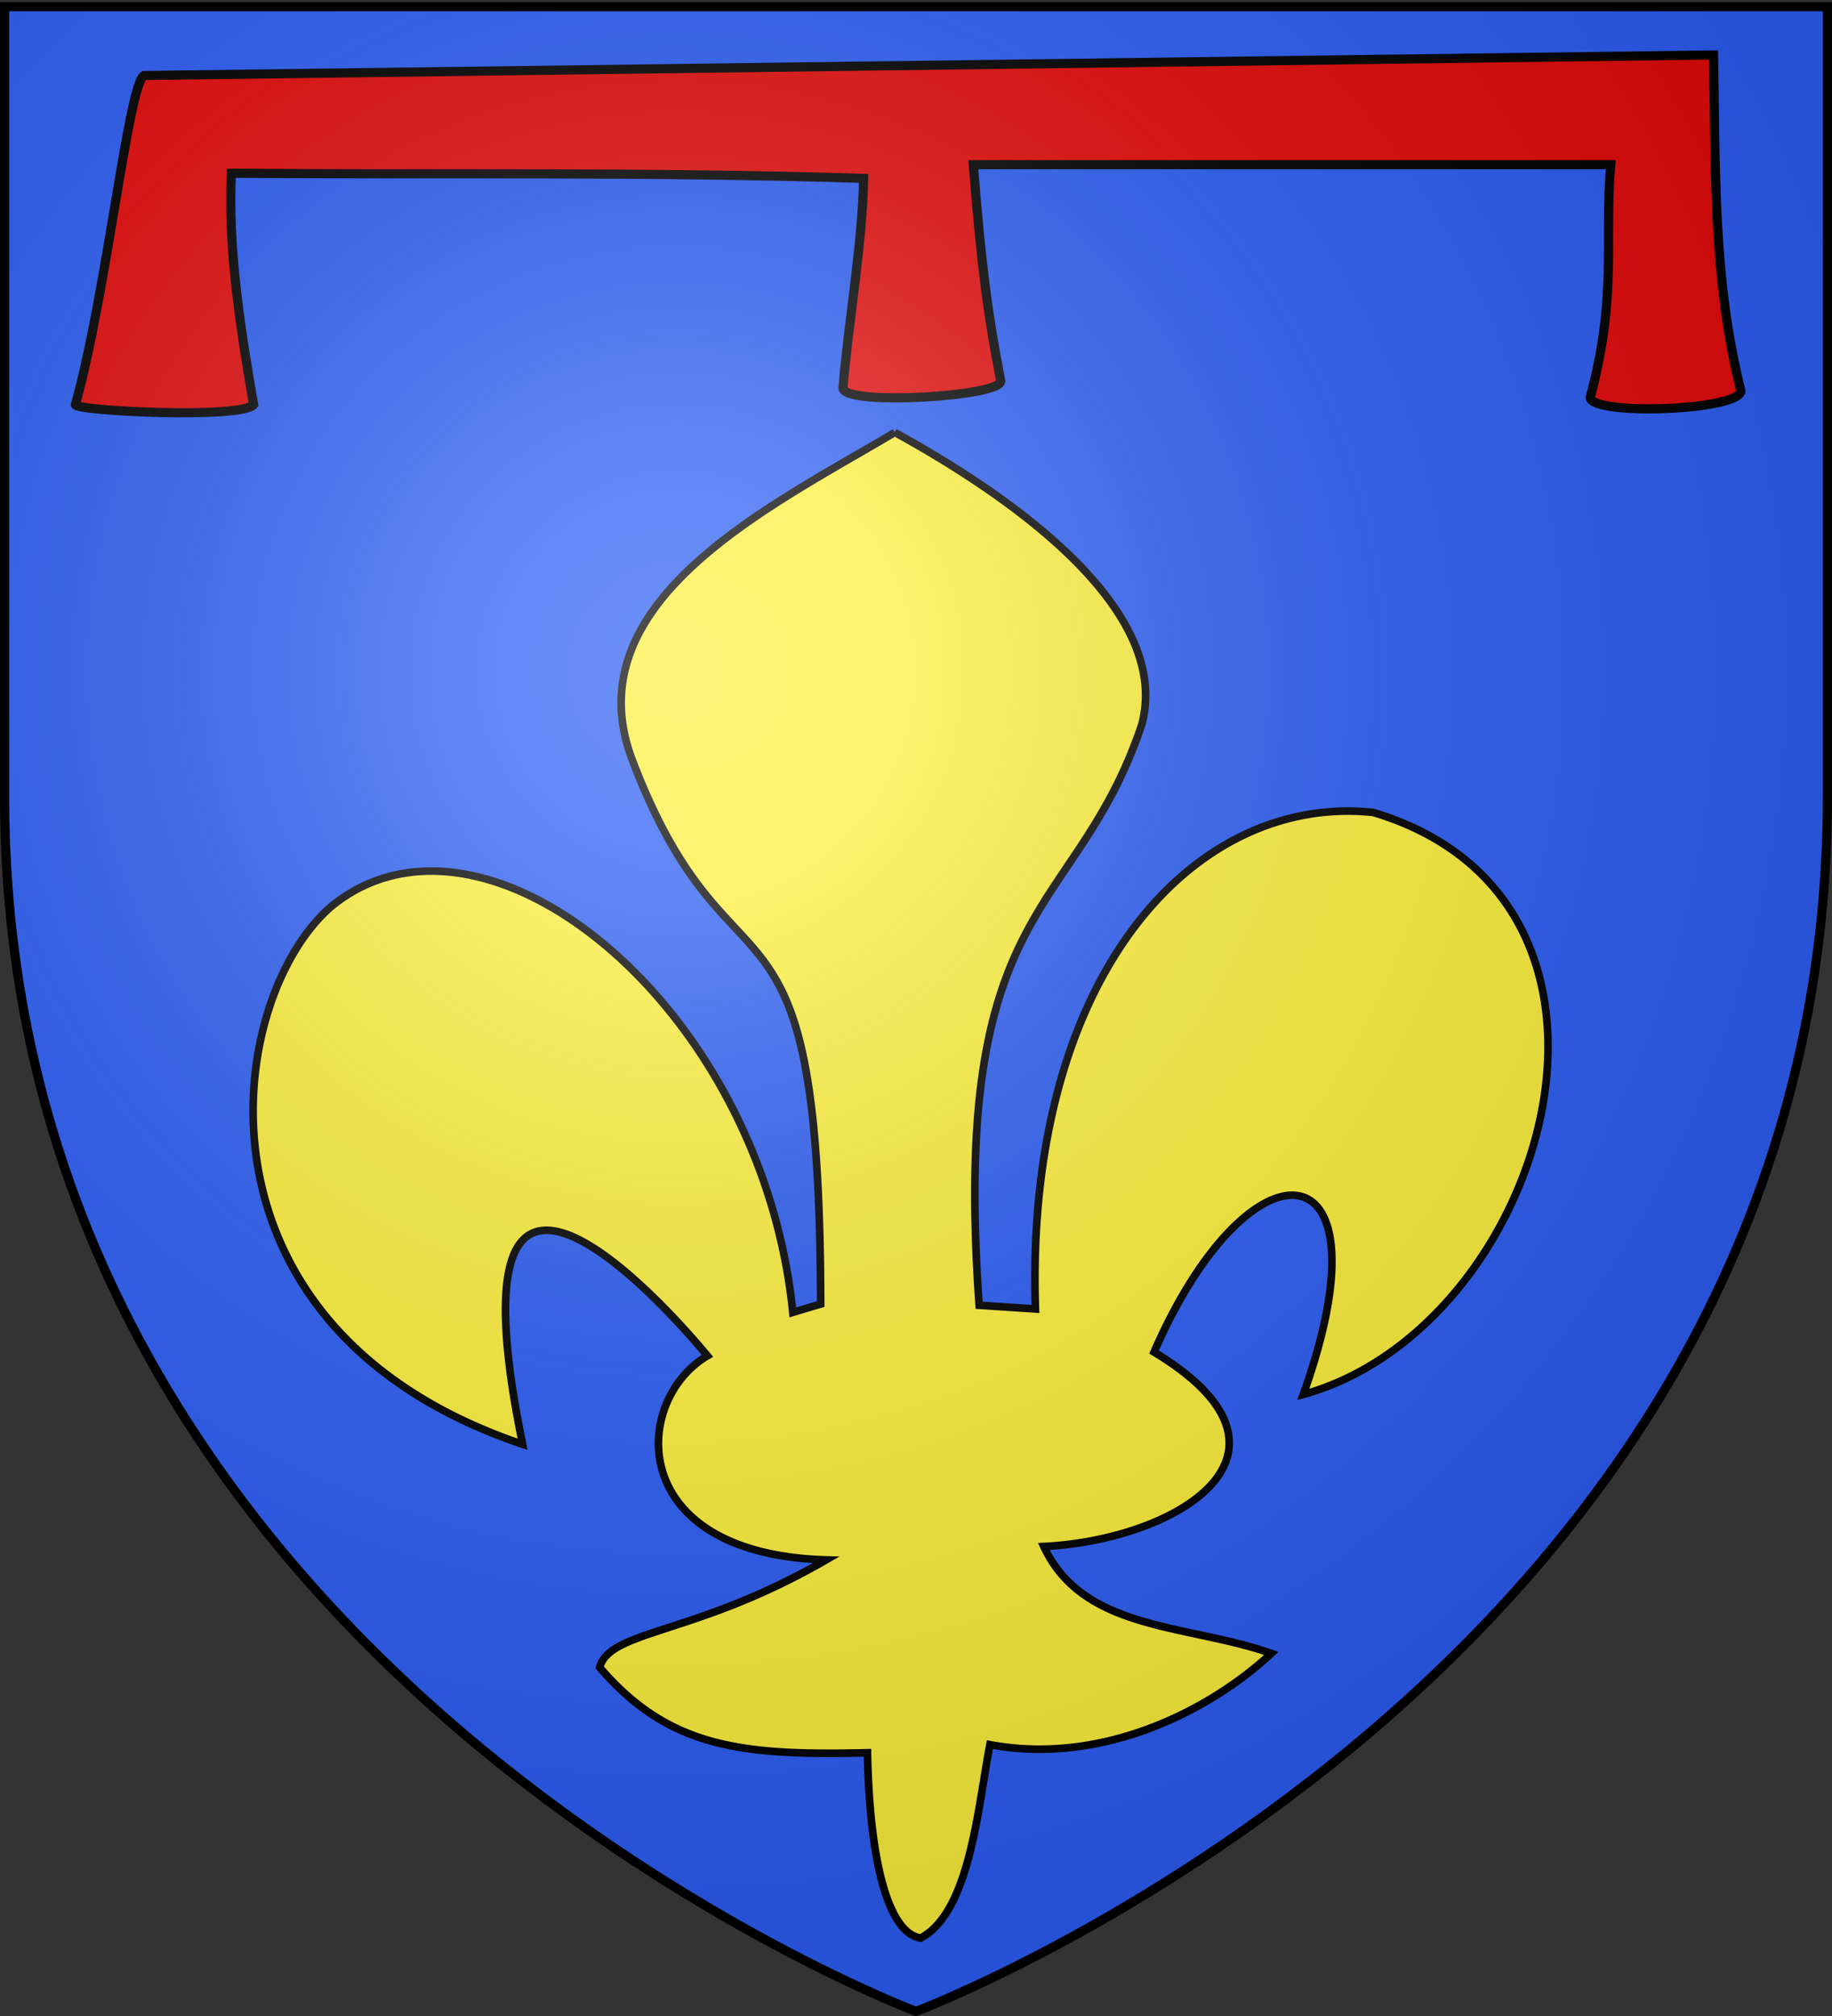 <svg xmlns="http://www.w3.org/2000/svg" xmlns:xlink="http://www.w3.org/1999/xlink" width="600" height="660" version="1.0"><rect width="100%" height="100%" fill="#333333" stroke="none"/><desc>Flag of Canton of Valais (Wallis)</desc><defs><radialGradient xlink:href="#b" id="c" cx="221.445" cy="226.331" r="300" fx="221.445" fy="226.331" gradientTransform="matrix(1.353 0 0 1.349 -77.63 -85.747)" gradientUnits="userSpaceOnUse"/><linearGradient id="b"><stop offset="0" style="stop-color:white;stop-opacity:.314"/><stop offset=".19" style="stop-color:white;stop-opacity:.251"/><stop offset=".6" style="stop-color:#6b6b6b;stop-opacity:.125"/><stop offset="1" style="stop-color:black;stop-opacity:.125"/></linearGradient></defs><g style="display:inline"><path d="M300 658.5s298.5-112.32 298.5-397.772V2.176H1.5v258.552C1.5 546.18 300 658.5 300 658.5z" style="fill:#2b5df2;fill-opacity:1;fill-rule:evenodd;stroke:#000;stroke-width:1px;stroke-linecap:butt;stroke-linejoin:miter;stroke-opacity:1"/><g style="stroke:#000;stroke-opacity:1;stroke-width:1.033;stroke-miterlimit:4;stroke-dasharray:none"><path d="M305.5 180.371c9.734 5.348 31.656 18.809 27.846 32.965-7.429 22.073-21.604 19.4-18.333 65.434l6.35.42c-1.216-37.503 17.863-58.126 38.105-55.976 33.804 10.15 19.401 58.118-7.899 65.609 10.16-28.361-5.927-29.756-16.831-4.774 18.678 11.243 2.838 21.146-12.43 21.918 4.465 9.578 16.176 8.72 25.655 12.05-6.757 6.319-18.95 12.67-31.734 10.288-1.356 6.96-2.231 18.877-7.821 21.805-3.698-.598-5.748-8.803-5.989-20.89-14.024.324-22.373-.47-30.206-9.632.831-2.975 5.8-3.553 13.735-6.538a78 78 0 0 0 11.8-5.574c-22.732-.675-21.902-18.016-13.38-23.006-5.148-6.219-29.762-33.478-20.841 9.973-38.617-13.018-33.756-49.975-21.66-60.56 17.152-14.247 48.625 10.93 52.129 45.691l3.147-.942c-.102-50.928-9.875-31.662-21.222-61.26-6.893-17.981 15.715-28.73 29.58-37z" style="opacity:1;color:#000;fill:#fcef3c;fill-opacity:1;fill-rule:evenodd;stroke:#000;stroke-width:.858;stroke-linecap:butt;stroke-linejoin:miter;marker:none;marker-start:none;marker-mid:none;marker-end:none;stroke-miterlimit:4;stroke-dasharray:none;stroke-dashoffset:0;stroke-opacity:1;visibility:visible;display:inline;overflow:visible" transform="translate(-594.12 -382.23)scale(2.904)"/></g><path d="M24.693 132.476c-.187 2.065 54.453 4.758 58.364 0-4.7-27.043-8.368-51.605-7.296-75.762 69.028.562 134.666-.571 207.082 1.684-.387 21.7-4.96 46.766-6.735 68.466-.935 6.173 52.753 2.993 51.63-2.245-4.087-20.829-6.306-37.147-8.979-70.71h208.765c-2.146 25.321 2.27 42.77-6.734 76.322 1.053 5.853 48.718 4.242 49.385-2.245-9.288-36.664-8.248-73.33-8.98-109.994L47.14 24.726c-5.078 2.999-12.241 71.289-22.447 107.75z" style="opacity:1;color:#000;fill:#e20909;fill-opacity:1;fill-rule:evenodd;stroke:#000;stroke-width:3;stroke-linecap:butt;stroke-linejoin:miter;marker:none;marker-start:none;marker-mid:none;marker-end:none;stroke-miterlimit:4;stroke-dasharray:none;stroke-dashoffset:0;stroke-opacity:.996;visibility:visible;display:inline;overflow:visible"/></g><path d="M300 658.5s298.5-112.32 298.5-397.772V2.176H1.5v258.552C1.5 546.18 300 658.5 300 658.5" style="opacity:1;fill:url(#c);fill-opacity:1;fill-rule:evenodd;stroke:none;stroke-width:1px;stroke-linecap:butt;stroke-linejoin:miter;stroke-opacity:1"/><path d="M300 658.5S1.5 546.18 1.5 260.728V2.176h597v258.552C598.5 546.18 300 658.5 300 658.5z" style="opacity:1;fill:none;fill-opacity:1;fill-rule:evenodd;stroke:#000;stroke-width:3;stroke-linecap:butt;stroke-linejoin:miter;stroke-miterlimit:4;stroke-dasharray:none;stroke-opacity:1"/></svg>